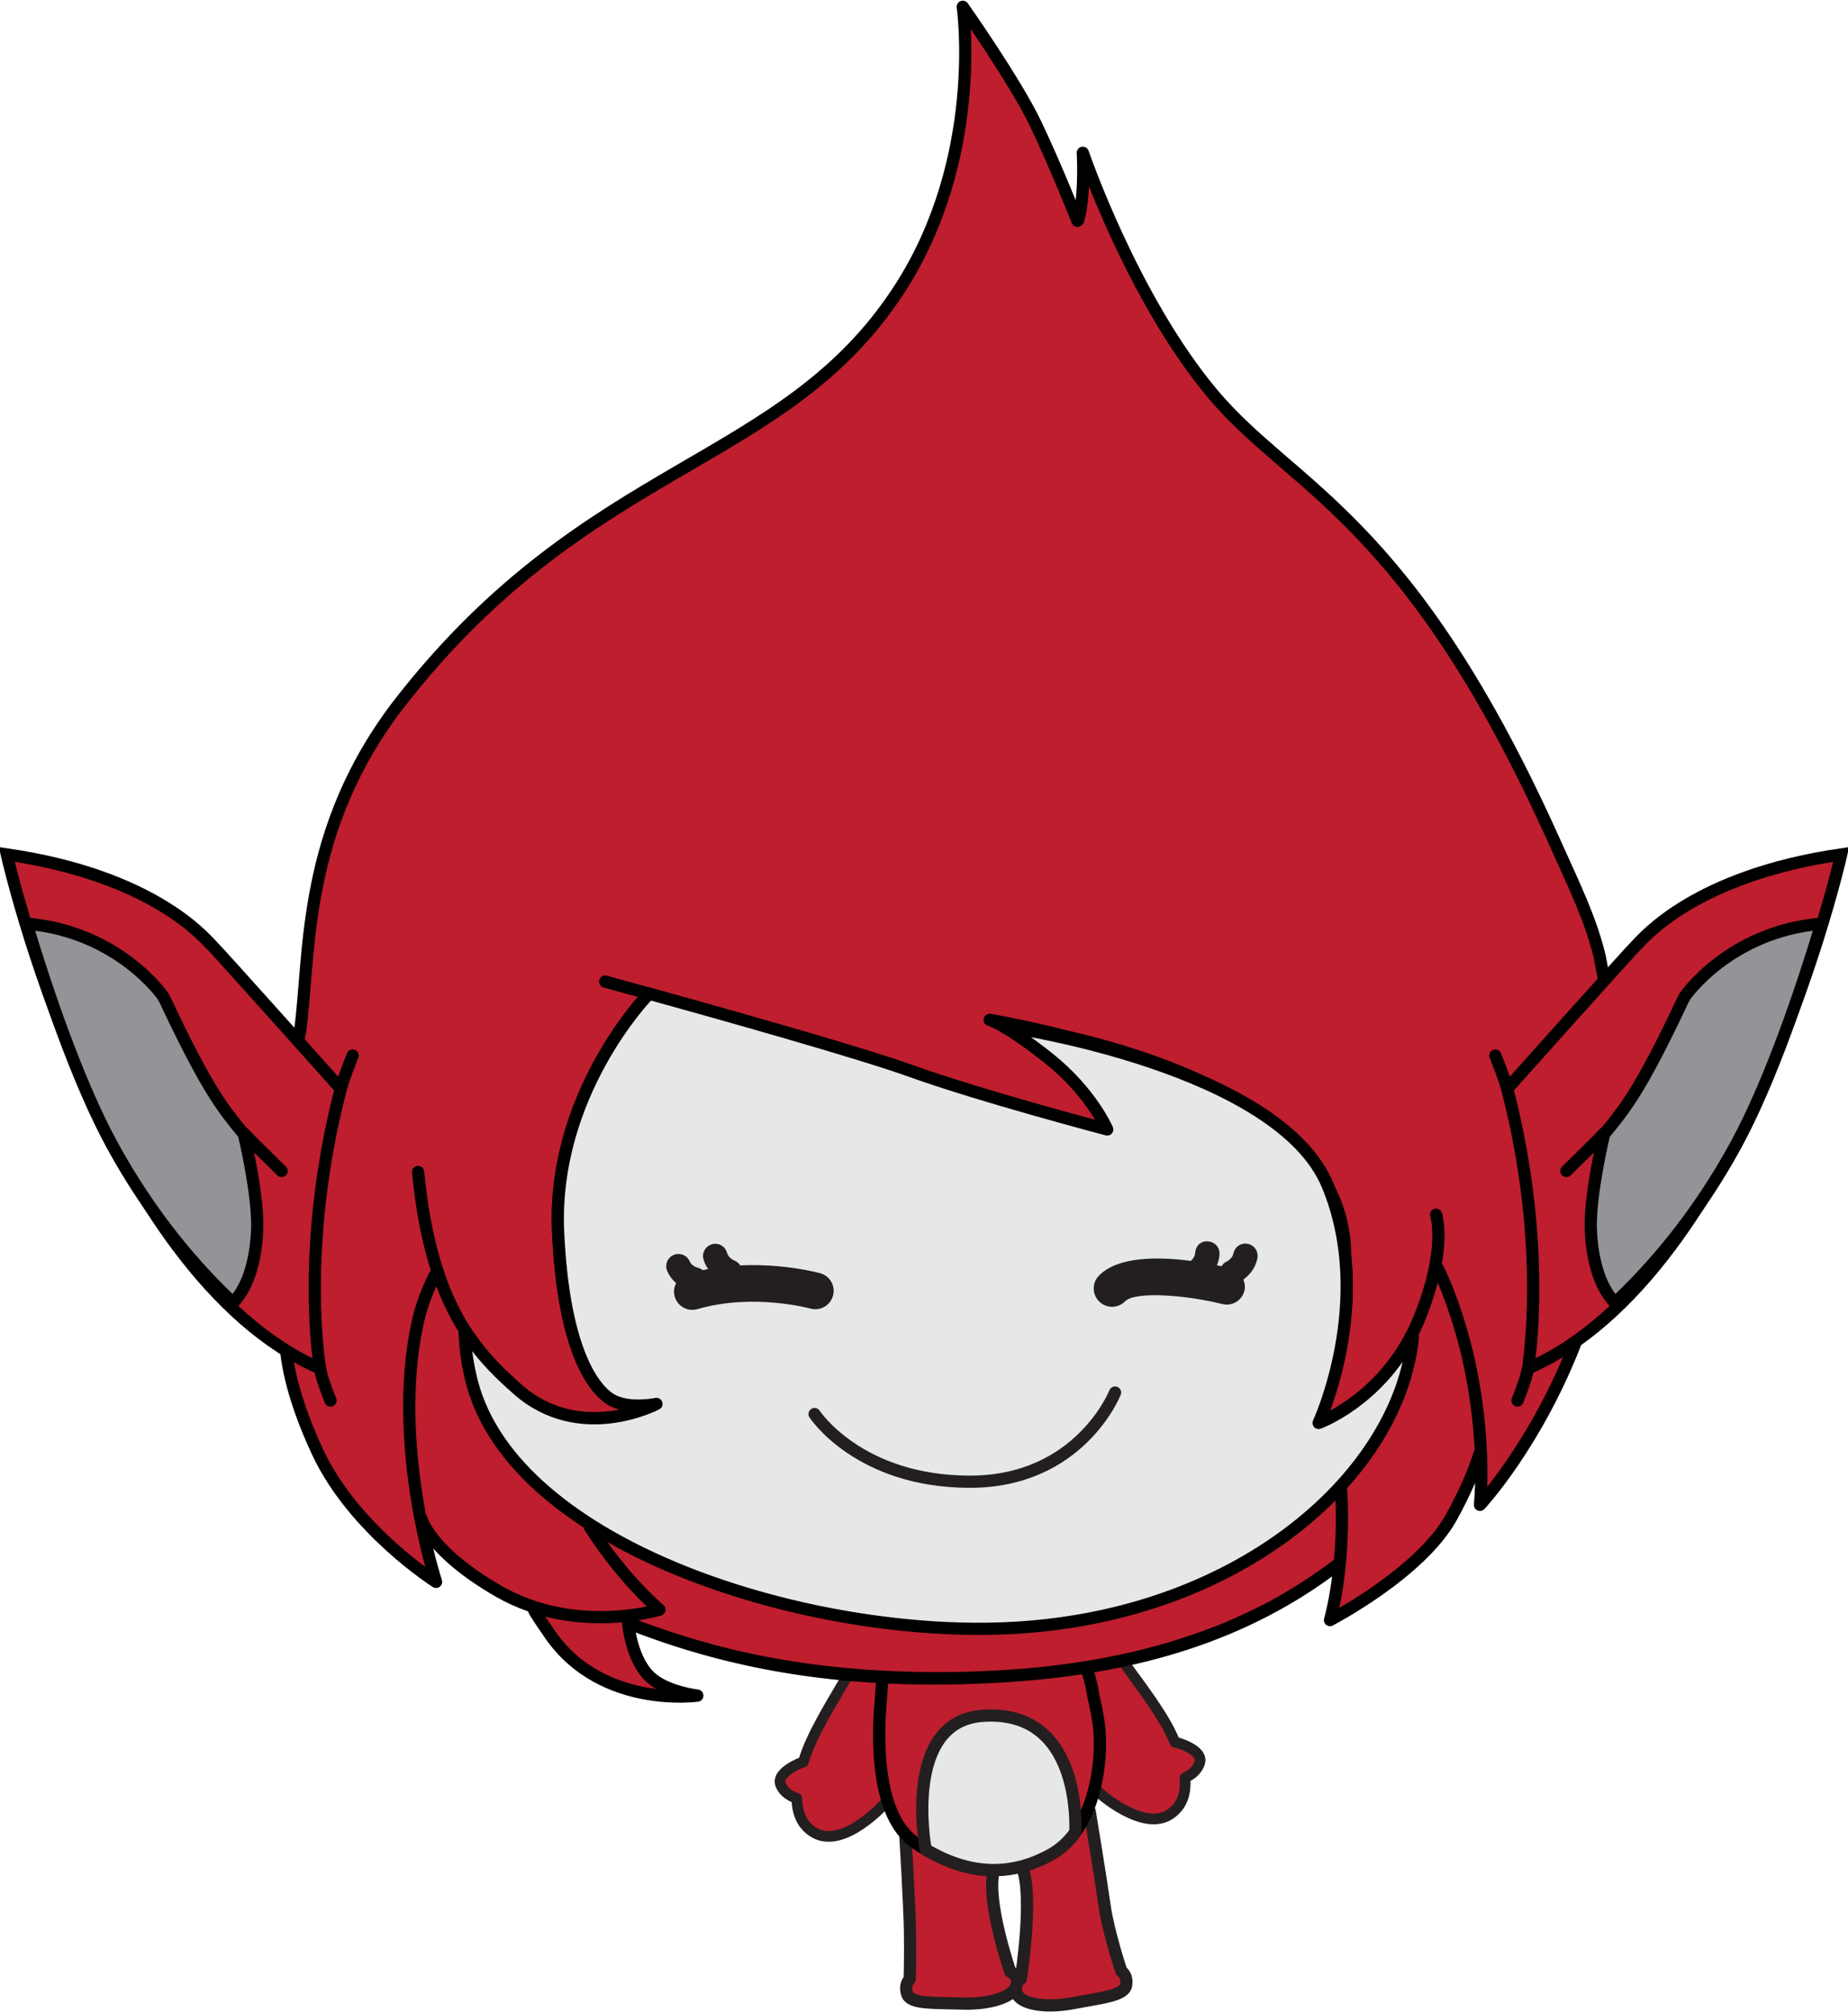 <?xml version="1.0" encoding="utf-8"?>
<svg xmlns="http://www.w3.org/2000/svg" xmlns:xlink="http://www.w3.org/1999/xlink" version="1.1" width="136.21" height="148.321" viewBox="0.034 0.147 136.21 148.321">
  
  <g id="ID0.666665967553854">
    <path id="L_Arm" fill="#BE1E2D" stroke="#231F20" stroke-width="0.787" stroke-linecap="round" stroke-linejoin="round" d="M 67.205 127.056 C 67.453 125.22 66.534 122.361 64.838 122.327 C 63.243 122.295 62.597 123.498 62.597 123.498 C 61.815 124.863 60.267 127.307 59.564 129.108 C 59.441 129.426 59.337 129.728 59.239 130.03 L 59.239 130.012 C 59.239 130.012 57.175 130.751 57.581 131.718 C 57.825 132.302 58.372 132.573 58.767 132.705 C 58.785 133.865 59.188 134.75 60.093 135.255 C 62.212 136.438 65.2 133.143 65.2 133.143 C 65.923 132.268 66.958 128.892 67.205 127.056 L 67.205 127.056 L 67.205 127.056 L 67.205 127.056 L 67.205 127.056 L 67.205 127.056 L 67.205 127.056 Z"/>
    <path id="R_Arm" fill="#BE1E2D" stroke="#231F20" stroke-width="0.787" stroke-linecap="round" stroke-linejoin="round" d="M 81.018 132.265 C 79.629 130.674 78.775 126.062 78.575 125.12 C 78.376 124.177 78.923 122.043 80.175 121.612 C 81.427 121.18 82.651 122.401 82.651 122.401 C 83.564 123.681 85.345 125.963 86.226 127.682 C 86.379 127.987 86.511 128.28 86.641 128.567 L 86.639 128.549 C 86.639 128.549 88.766 129.084 88.458 130.085 C 88.272 130.691 87.758 131.013 87.375 131.184 C 87.47 132.34 87.162 133.264 86.308 133.853 C 84.318 135.246 81.018 132.265 81.018 132.265 L 81.018 132.265 L 81.018 132.265 L 81.018 132.265 L 81.018 132.265 L 81.018 132.265 L 81.018 132.265 Z"/>
    <path id="R_Leg" fill="#BE1E2D" stroke="#231F20" stroke-linecap="round" stroke-linejoin="round" stroke-width="0.9" d="M 76.878 133.649 C 78.437 133.197 80.35 133.649 80.35 133.649 C 80.35 133.649 81.197 138.797 81.456 140.66 C 81.716 142.525 82.681 145.442 82.681 145.442 C 82.681 145.442 83.168 145.733 83.032 146.495 C 82.891 147.255 81.219 147.402 79.121 147.801 C 77.027 148.196 75.315 147.858 74.985 147.109 C 74.653 146.364 75.272 146.016 75.272 146.016 C 75.272 146.016 76.248 139.868 75.36 137.753 C 75.364 137.757 74.892 134.226 76.878 133.649 L 76.878 133.649 L 76.878 133.649 L 76.878 133.649 L 76.878 133.649 L 76.878 133.649 L 76.878 133.649 Z"/>
    <path id="L_Leg" fill="#BE1E2D" stroke="#231F20" stroke-linecap="round" stroke-linejoin="round" stroke-width="0.9" d="M 70.162 134.226 C 68.322 133.382 66.761 135.371 66.761 135.371 C 66.761 135.371 67.068 140.525 67.104 142.403 C 67.137 144.287 67.087 146.048 67.087 146.048 C 67.087 146.048 66.65 146.41 66.906 147.142 C 67.163 147.874 68.837 147.762 70.968 147.831 C 73.103 147.899 74.739 147.299 74.951 146.509 C 75.16 145.722 74.494 145.477 74.494 145.477 C 74.494 145.477 72.714 140.319 73.27 138.099 C 73.269 138.097 72.97 135.515 70.162 134.226 L 70.162 134.226 L 70.162 134.226 L 70.162 134.226 L 70.162 134.226 L 70.162 134.226 L 70.162 134.226 Z"/>
    <g id="Body_1_">
      <path id="Body" fill="#BE1E2D" stroke="#000000" stroke-width="0.9" d="M 80.995 127.045 C 80.905 126.446 80.777 125.817 80.628 125.201 C 80.153 121.703 77.297 116.096 71.148 116.996 C 64.998 117.896 64.978 125.204 64.978 125.204 L 64.978 125.204 C 64.676 128.363 64.606 134.01 67.499 135.984 C 70.99 138.366 74.358 138.605 77.533 136.817 C 80.743 135.006 81.41 129.847 80.995 127.045 L 80.995 127.045 L 80.995 127.045 L 80.995 127.045 L 80.995 127.045 L 80.995 127.045 L 80.995 127.045 Z"/>
      <path id="Belly" fill="#E6E7E8" stroke="#231F20" stroke-linecap="round" stroke-linejoin="round" stroke-width="0.9" d="M 79.299 135.074 C 79.341 133.519 79.188 126.153 72.46 126.621 C 66.535 127.036 68.238 136.33 68.238 136.33 L 68.271 136.474 C 71.488 138.389 74.593 138.472 77.534 136.816 C 78.232 136.421 78.812 135.869 79.284 135.217 L 79.299 135.074 L 79.299 135.074 L 79.299 135.074 L 79.299 135.074 L 79.299 135.074 L 79.299 135.074 L 79.299 135.074 Z"/>
    </g>
    <g id="Head_3_">
      <g id="Head_2_">
        <path id="Head_1_" fill="#BE1E2D" stroke="#000000" stroke-linecap="round" stroke-linejoin="round" stroke-width="0.9" d="M 116.841 97.192 L 116.306 98.741 C 113.34 106.562 109.123 111.063 109.123 111.063 C 109.123 111.063 109.275 109.667 109.194 107.424 L 109.062 107.378 C 108.682 108.559 108.058 110.082 107.021 111.963 C 104.747 116.096 98.069 119.56 98.069 119.56 C 98.069 119.56 98.484 118.139 98.744 115.815 L 98.651 115.459 C 97.927 116.016 97.176 116.529 96.417 117.027 C 96.194 117.175 95.971 117.319 95.744 117.459 C 95.053 117.888 94.35 118.298 93.633 118.68 C 93.349 118.83 93.055 118.968 92.768 119.111 C 92.244 119.373 91.713 119.621 91.173 119.86 C 90.777 120.034 90.379 120.207 89.972 120.368 C 89.552 120.537 89.12 120.689 88.691 120.848 C 87.901 121.131 87.1 121.394 86.281 121.638 C 86.013 121.717 85.746 121.796 85.474 121.87 C 84.89 122.03 84.301 122.187 83.701 122.325 L 83.703 122.327 C 80.694 123.028 77.501 123.486 74.082 123.696 C 70.384 123.923 67.031 123.886 63.901 123.668 L 63.901 123.668 C 61.423 123.495 59.104 123.198 56.908 122.796 C 56.802 122.777 56.695 122.757 56.588 122.739 C 55.909 122.61 55.241 122.473 54.586 122.325 C 54.357 122.272 54.138 122.215 53.91 122.16 C 53.04 121.953 52.194 121.726 51.359 121.484 C 50.832 121.331 50.308 121.175 49.795 121.008 C 49.491 120.912 49.186 120.811 48.888 120.709 C 48.074 120.428 47.268 120.143 46.485 119.835 L 46.349 119.966 C 46.645 122.08 47.374 123.218 47.956 123.76 C 49.144 124.867 51.429 125.129 51.429 125.129 C 51.429 125.129 44.443 126.107 40.638 120.713 C 40.234 120.139 39.826 119.545 39.439 118.912 L 39.273 118.55 C 38.446 118.274 37.609 117.907 36.782 117.434 C 31.743 114.531 31.11 112.136 31.11 112.136 L 31.215 113.014 C 31.701 115.302 32.174 116.746 32.174 116.746 C 32.174 116.746 26.142 112.928 23.456 107.208 C 21.29 102.591 21.118 99.794 21.104 99.324 L 20.901 97.644 C 20.771 91.066 21.179 83.688 22.083 76.429 L 22.139 76.236 C 22.945 70.624 22.163 61.328 29.608 51.816 C 43.559 33.997 57.812 34.616 66.337 21.447 C 72.607 11.758 70.996 0.646 70.996 0.646 C 70.996 0.646 74.841 6.09 76.375 9.287 C 77.861 12.403 79.447 16.419 79.447 16.419 L 79.498 16.385 C 79.533 16.267 79.565 16.148 79.592 16.028 C 80.01 14.164 79.845 11.407 79.845 11.407 C 79.845 11.407 83.51 22.151 89.429 29.194 C 95.343 36.234 103.892 38.246 114.685 62.355 C 116.028 65.352 117.277 67.873 117.945 70.668 L 118.247 72.277 C 119.188 77.304 118.818 91.192 116.841 97.192 L 116.841 97.192 L 116.841 97.192 L 116.841 97.192 L 116.841 97.192 L 116.841 97.192 L 116.841 97.192 Z M 47.701 73.581 C 47.701 73.581 40.709 80.843 41.17 90.948 C 41.578 99.889 43.895 102.651 45.144 103.343 C 46.428 104.049 48.418 103.631 48.418 103.631 C 48.418 103.631 42.788 106.612 38.199 102.567 C 35.129 99.862 31.788 96.374 30.852 86.534 M 105.879 89.684 C 105.879 89.684 106.748 92.171 104.63 97.368 C 102.248 103.223 97.222 105.034 97.222 105.034 C 97.222 105.034 101.398 96.014 97.894 87.533 C 96.364 83.827 91.643 81.067 86.715 79.118 C 80.037 76.475 72.98 75.323 72.98 75.323 M 109.093 107.279 C 108.716 108.475 108.084 110.035 107.016 111.967 C 104.743 116.099 98.065 119.563 98.065 119.563 C 98.065 119.563 99.271 115.419 98.86 109.712 M 32.277 93.785 C 31.591 95.058 31.063 96.422 30.768 97.864 C 28.913 106.85 32.177 116.748 32.177 116.748 C 32.177 116.748 26.147 112.933 23.459 107.211 C 21.076 102.133 21.107 99.257 21.107 99.257 M 116.302 98.747 C 113.334 106.568 109.118 111.07 109.118 111.07 C 109.118 111.07 109.989 103.137 106.477 94.654 C 106.318 94.271 106.139 93.898 105.949 93.536 M 72.981 75.323 C 72.981 75.323 74.177 75.639 77.331 78.15 C 80.486 80.661 81.646 83.4 81.646 83.4 C 81.646 83.4 72.332 80.947 67.176 79.093 C 62.024 77.237 44.642 72.503 44.642 72.503 M 43.487 112.668 C 46.013 116.635 48.64 118.793 48.64 118.793 C 48.64 118.793 42.461 120.706 36.785 117.439 C 31.746 114.535 31.113 112.141 31.113 112.141 M 98.644 115.465 C 91.985 120.588 83.907 123.099 74.082 123.704 C 62.368 124.425 53.806 122.713 46.488 119.842 M 46.28 119.318 C 46.502 121.855 47.317 123.171 47.957 123.765 C 49.145 124.871 51.431 125.134 51.431 125.134 C 51.431 125.134 44.443 126.112 40.639 120.717 C 40.235 120.144 39.827 119.55 39.44 118.917 M 73.657 75.623 C 73.657 75.623 99.172 78.736 99.172 92.661"/>
        <path id="Face" fill="#E6E7E8" stroke="#000000" stroke-linecap="round" stroke-linejoin="round" stroke-width="0.9" d="M 104.173 98.683 C 103.221 108.698 91.708 119.147 74.859 120.132 C 59.984 121.01 38.002 114.321 34.813 102.004 C 34.496 100.766 34.328 99.571 34.282 98.422 L 34.605 98.658 C 35.734 100.311 36.986 101.503 38.199 102.569 C 42.788 106.612 48.418 103.631 48.418 103.631 C 48.418 103.631 46.428 104.051 45.144 103.344 C 43.895 102.653 41.578 99.891 41.17 90.95 C 40.709 80.843 47.701 73.582 47.701 73.582 L 47.725 73.35 C 52.957 74.8 63.381 77.725 67.174 79.093 C 72.33 80.948 81.644 83.4 81.644 83.4 C 81.644 83.4 80.484 80.661 77.329 78.15 C 75.75 76.894 74.664 76.188 73.972 75.794 L 74.621 75.896 C 74.621 75.896 94.293 78.804 97.895 87.533 C 101.399 96.015 97.225 105.034 97.225 105.034 C 97.225 105.034 101.505 103.49 104.032 98.655 L 104.173 98.683 L 104.173 98.683 L 104.173 98.683 L 104.173 98.683 L 104.173 98.683 L 104.173 98.683 L 104.173 98.683 Z"/>
      </g>
      <g id="R_Ear">
        <path id="Outer_Ear_1_" fill="#BE1E2D" stroke="#000000" stroke-linecap="round" stroke-width="0.9" d="M 111.126 80.4 C 111.126 80.4 120.191 70.25 120.695 69.769 C 121.199 69.288 124.946 64.695 135.744 63.126 C 135.744 63.126 128.81 93.962 112.657 101.016 C 112.657 101.015 114.194 92.191 111.126 80.4 L 111.126 80.4 L 111.126 80.4 L 111.126 80.4 L 111.126 80.4 L 111.126 80.4 L 111.126 80.4 Z M 111.189 80.648 C 110.955 79.674 110.251 77.951 110.251 77.951 M 111.883 103.38 C 111.883 103.38 112.503 101.901 112.657 101.015"/>
        <path id="Inner_Ear_1_" fill="#929497" stroke="#000000" stroke-linecap="round" stroke-width="0.9" d="M 119.094 96.169 C 119.094 96.169 117.477 94.925 117.29 90.836 C 117.171 88.299 118.285 83.672 118.285 83.672 L 118.195 83.82 C 118.902 83.003 119.647 82.047 120.322 81 C 121.467 79.227 122.805 76.569 124.032 73.948 L 124.222 73.587 C 124.222 73.587 127.467 68.842 134.191 68.241 L 134.269 68.284 C 132.852 72.971 130.541 79.846 127.982 84.543 C 125.111 89.811 121.789 93.637 118.976 96.265 L 119.094 96.169 L 119.094 96.169 L 119.094 96.169 L 119.094 96.169 L 119.094 96.169 L 119.094 96.169 L 119.094 96.169 Z M 115.484 86.462 C 115.484 86.462 117.844 84.157 118.285 83.672"/>
      </g>
      <g id="L_Ear">
        <path id="Outer_Ear_2_" fill="#BE1E2D" stroke="#000000" stroke-linecap="round" stroke-width="0.9" d="M 23.621 101.015 C 7.469 93.961 0.534 63.125 0.534 63.125 C 11.333 64.695 15.079 69.288 15.584 69.768 C 16.088 70.248 25.153 80.399 25.153 80.399 C 22.084 92.191 23.621 101.015 23.621 101.015 L 23.621 101.015 L 23.621 101.015 L 23.621 101.015 L 23.621 101.015 L 23.621 101.015 L 23.621 101.015 Z M 26.026 77.951 C 26.026 77.951 25.322 79.674 25.089 80.648 M 23.621 101.015 C 23.775 101.901 24.395 103.38 24.395 103.38"/>
        <path id="Inner_Ear_2_" fill="#929497" stroke="#000000" stroke-linecap="round" stroke-width="0.9" d="M 17.302 96.265 C 14.489 93.636 11.168 89.81 8.296 84.543 C 5.736 79.846 3.426 72.971 2.009 68.284 L 2.086 68.241 C 8.812 68.843 12.056 73.587 12.056 73.587 L 12.245 73.948 C 13.472 76.569 14.811 79.227 15.955 81 C 16.631 82.047 17.376 83.003 18.083 83.82 L 17.993 83.672 C 17.993 83.672 19.107 88.299 18.987 90.836 C 18.801 94.925 17.183 96.169 17.183 96.169 L 17.302 96.265 L 17.302 96.265 L 17.302 96.265 L 17.302 96.265 L 17.302 96.265 L 17.302 96.265 L 17.302 96.265 Z M 17.993 83.672 C 18.434 84.157 20.793 86.462 20.793 86.462"/>
      </g>
      <path id="L_Eye" fill="#231F20" stroke-width="0.9" d="M 60.498 94.001 C 60.353 93.96 57.818 93.27 54.593 93.42 C 54.487 93.26 54.343 93.125 54.148 93.058 C 54.145 93.056 53.726 92.883 53.624 92.499 C 53.497 92.019 53.008 91.726 52.523 91.859 C 52.042 91.988 51.755 92.479 51.883 92.96 C 51.961 93.248 52.089 93.482 52.228 93.691 C 52.096 93.714 51.962 93.743 51.829 93.77 C 51.729 93.691 51.613 93.63 51.481 93.6 C 51.475 93.599 51.027 93.493 50.872 93.126 C 50.677 92.665 50.146 92.46 49.691 92.648 C 49.232 92.841 49.018 93.371 49.212 93.828 C 49.378 94.222 49.617 94.509 49.87 94.73 C 49.715 95.027 49.665 95.381 49.767 95.725 C 49.939 96.314 50.479 96.699 51.064 96.699 C 51.189 96.699 51.314 96.68 51.44 96.644 C 55.535 95.45 59.724 96.589 59.766 96.602 C 60.489 96.799 61.229 96.382 61.429 95.663 C 61.632 94.945 61.215 94.202 60.498 94.001 L 60.498 94.001 L 60.498 94.001 L 60.498 94.001 L 60.498 94.001 L 60.498 94.001 L 60.498 94.001 Z"/>
      <path id="R_Eye" fill="#231F20" stroke-width="0.9" d="M 92.713 92.892 C 92.809 92.403 92.493 91.932 92.006 91.833 C 91.512 91.728 91.046 92.053 90.947 92.54 C 90.87 92.925 90.471 93.123 90.446 93.138 C 90.277 93.211 90.16 93.338 90.066 93.482 C 89.961 93.458 89.848 93.436 89.73 93.412 C 89.827 93.171 89.904 92.906 89.922 92.593 C 89.946 92.095 89.566 91.674 89.07 91.649 C 88.538 91.593 88.15 92.007 88.125 92.501 C 88.107 92.784 87.923 92.988 87.806 93.088 C 85.424 92.775 82.447 92.738 81.037 94.171 C 80.513 94.704 80.52 95.558 81.051 96.081 C 81.315 96.341 81.656 96.471 82.001 96.471 C 82.351 96.471 82.697 96.336 82.96 96.069 C 83.691 95.325 87.321 95.576 90.126 96.268 C 90.865 96.449 91.581 96.002 91.76 95.279 C 91.831 94.995 91.779 94.717 91.679 94.464 C 92.073 94.175 92.554 93.695 92.713 92.892 L 92.713 92.892 L 92.713 92.892 L 92.713 92.892 L 92.713 92.892 L 92.713 92.892 L 92.713 92.892 Z"/>
      <path id="Mouth" fill="none" stroke="#231F20" stroke-linecap="round" stroke-width="0.9" d="M 60.074 104.378 C 60.074 104.378 63.304 109.335 71.463 109.365 C 79.621 109.4 82.222 102.792 82.222 102.792"/>
    </g>
  </g>
</svg>